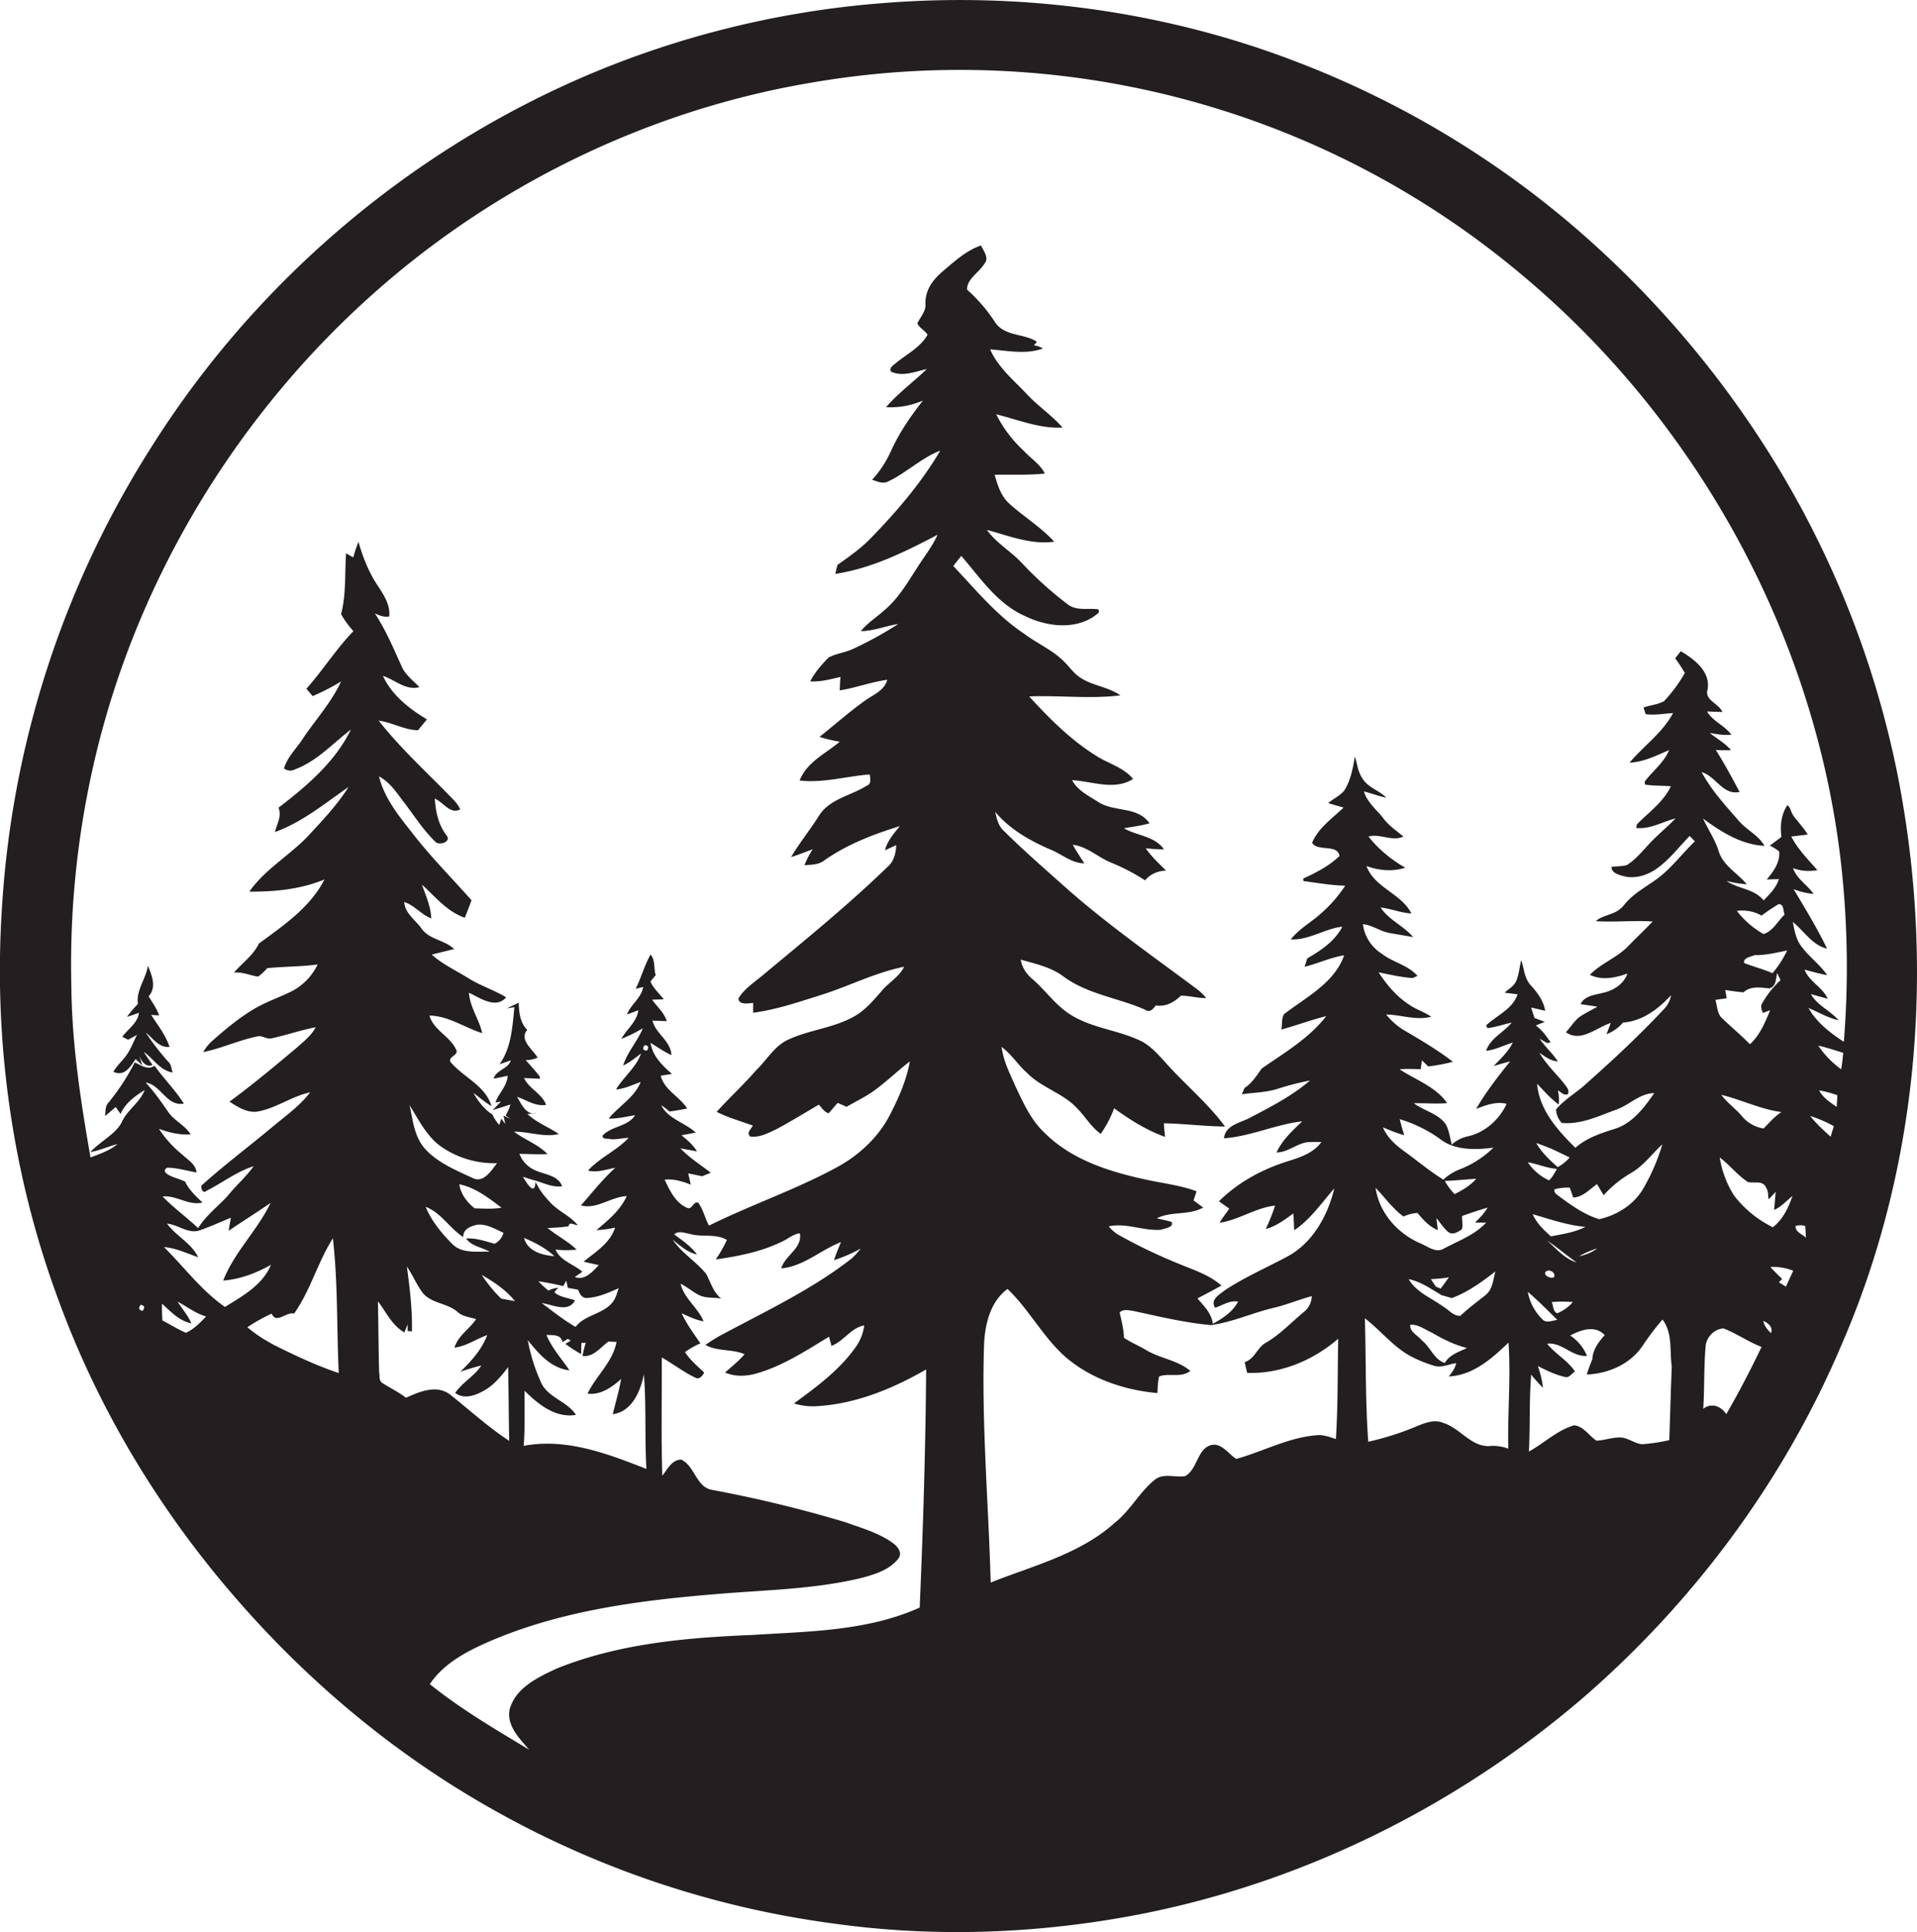 <svg id="Layer_1" data-name="Layer 1" xmlns="http://www.w3.org/2000/svg" viewBox="0 0 1071.8 1080"><title>biseeise_Forest_flat_black_logo_White_background_22d183f6-a6e4-482b-a6f5-3f01399a86a1</title><path d="M94,593.4a139.7,139.7,0,0,1-12.5-16.2c4.1,3.2,7.4,8.6,13.3,8-2.2-6.7-6.6-12.1-10.3-17.9l4.5,0.3c-1.4-3.9-3.8-7.2-5.9-10.7,4.6-5,1.8-11.7-.4-17.1-1.1,7.4-6.7,13.7-5.6,21.4a64.7,64.7,0,0,0-6.1,7.2c2.3-.7,4.5-1.5,6.7-2.3-0.7,5.8-6.1,9-9.3,13.4l3.2,1.7,5-2.7c-1.9,3.6-3.3,7.5-5.6,10.9s-5.6,6.1-7.6,9.7c6.1,2.9,9.6-2.8,12.4-7.1l3.8,3.5-1.8-5.3c1.3,2.9,3.7,6.7,7.5,5.1-1.7-2.5-3.4-4.8-4.9-7.3,5.4,3.8,9.1,10.4,16.1,11.5C95.8,597.4,95.8,594.9,94,593.4Z" fill="#231f20"/><path d="M1060.2,429.4a535.4,535.4,0,0,0-68.8-172.5A557.9,557.9,0,0,0,876.8,124a529.5,529.5,0,0,0-152-89.5C651.3,6.2,571.3-4.6,492.9,1.8A527,527,0,0,0,362,29.1C247.9,68.5,148.5,148.2,84.4,250.3A539.8,539.8,0,0,0,1.2,505.7c-5.1,74.5,5.3,150.2,31.2,220.2,21.9,60.2,55.3,116,96.9,164.5,40.1,46.9,87.9,87.5,141.4,118.3a529.7,529.7,0,0,0,196,66.6c56.7,7.9,114.6,5.6,170.8-5.3,91.5-17.9,177.6-60.7,248.2-121.5,62.1-53.9,112.3-121.8,144.3-197.7C1073.5,650.3,1082.1,536.3,1060.2,429.4ZM79.8,732.7q-3.2-.4-1.2-3.3Q81.8,729.8,79.8,732.7ZM103.9,745c-4.5-2-8.7-4.6-13.1-6.9-0.2-3.1-.3-6.3-0.2-9.4,4.8,4.5,9.7,9.7,16.4,11-1.9-4.4-5.1-8-7.7-12.1,5.3,2.8,10.1,6.6,15.9,8.3C111.9,739.4,108.4,743,103.9,745Zm21.8-14.5c-13.2-9.2-22.7-22.2-34-33.4,6.7,0.5,12.8,3.5,19.1,5.7-3.8-8-12.3-11.8-17.4-18.8,6.3,0.5,11.9,6,18.4,3.7s11.5-4.7,17.3-7l-1.3,7.3c7.8-5.3,15.7-10.2,23.5-15.6-7.4,15.4-20.3,27.5-26.5,43.4,9.5-.7,18.5-4.2,26.7-8.8C146.8,718.4,135.5,724.5,125.7,730.6Zm27,21a78.5,78.5,0,0,1-14.4-9.6,94.4,94.4,0,0,1,13.6-7.6c2.6,6.1,8.2-1.3,12.5,0,9.2-13,13.2-28.7,21.7-42.1,2.9,25,2.1,50.2,3.3,75.3C176.8,763.3,164.6,757.5,152.7,751.6Zm60.8,21.4c-1.7-1.4-1.1-3.8-1.5-5.7-0.4-13.3-.4-26.5-0.7-39.8,4.6,6,7.9,13.5,14.8,17.4l1.8-4.5v3.7l2.4,0.2c0.3-12.1-1.2-24.2-2.8-36.2,3.3,4.8,5.5,10.3,9,14.9,5.1,5.9,13.9,5.5,19.5,10.6,2.8,2.5,6.7,2.7,10.2,3.9-3.7,5.5-10.1,9.2-12.1,15.9,6.6-.8,12.1-4.8,18.3-7-3,8.1-9,14.6-15,20.5a110.7,110.7,0,0,1,11.7-3.5c-3.9,6-10.6,9.4-14.6,15.3,5.2,4,12,1.2,17-1.8s9-7.9,12.6-12.6c0.3,13.7.3,27.5,0.6,41.2-11.8-7.7-22.1-17.2-33.1-25.9-7.6-5.7-17-1.6-24.6,1.8C222.8,778.1,218,775.8,213.5,772.9Zm62.9-77.7c-5.2-1.4-10.3-3.3-15.8-2.9,3.1,4.4,8.8,4.8,13.1,7.4-7-.3-15.3,1.2-20.8-4.3s-11.7-12.8-14.9-20.8c8.7,3.3,13.4,12,21,16.9-0.1-4.5,4-6,7.7-6.9,5.3-.6,10.1,2.4,14.8,4.5A9.5,9.5,0,0,1,276.4,695.3Zm11.5,32.1-7.7-1.4a80.7,80.7,0,0,1-10.9-13.3C276.1,716.6,282.9,721,287.9,727.3Zm-22.7-52c-4.2-3.4-7.6-7.9-8.4-13.3,9,1.8,16.5,7.7,23.6,13.1C275.3,675.9,270.2,675.6,265.1,675.4Zm-0.7-16.7c-9-4.2-18.6-8.1-25.8-15.3s-7.7-16.7-9.7-25.5c5.1,8.1,9.4,17.1,17.3,22.9a52.2,52.2,0,0,0,31.6,9.5C274.8,654.2,270.4,661.4,264.5,658.6Zm249.7,240c-29.3,13.2-62,13.3-93.5,15.3-37,1.5-74.8,4.8-109.5,18.8-10.5,4.9-23.1,10.8-26.3,23-1.6,9.1,5.5,16,10.9,22.3-19-11.4-38.2-22.7-55.5-36.6,7.2-10.7,18.6-17.2,30-22.4,41.1-18.5,86.5-24.4,131-28,27-2.3,54.4-2.6,80.9-9.1,7.3-2,15.3-4.5,20.1-10.7,2.4-3.2-.4-6.7-3-8.6-8-5.8-17.7-8.5-26.9-11.8a719.3,719.3,0,0,0-74.3-18c-8.9-1.5-9.6-13.4-17.2-16.9-5.3,0-7.7,5.4-10.6,9-0.7-22-.2-44.1-0.3-66.1,6.4,3.6,12.2,8.2,18.8,11.3,2.2,1.2,4.1-1.1,4.9-2.9-3.8-3.6-7.9-7-10.7-11.4a44.3,44.3,0,0,1,8.6-4.9c-3.8-5.5-7.7-10.8-10.5-16.8,4,1.8,8,3.8,12.3,4.5-3.2-7.7-10.9-12.7-12.9-21,3.7,1.7,6.8,4.6,10.5,6.4s8.1,1.1,12.2,1.9c-4.4-3.6-5.8-8.9-8.3-13.7-5.6-7-13.7-11.7-18.8-19.2,4.2,3.3,8.2,7.1,13.6,8.2-3.5-4.6-8.2-7.9-12.8-11.2,2.5-2.2,5.8-.8,8.7-0.3,6.8,2.1,14.4-.4,20.8,3.4a75.8,75.8,0,0,1-6.2,10.9c12.7-1.8,25.5-4.3,37.1-10,3.3-1.5,6.2-4.2,9.9-4.6,1.5,8.4-8.3,12.3-10.4,19.6,12.5-1.1,22-10.3,33.4-14.7-1.4,3.3-2.8,6.7-3.9,10.1a79.8,79.8,0,0,0,14.9-6.5,37.7,37.7,0,0,1-5.2,5.7c-21.8,17-47,28.9-71.3,41.9a81.4,81.4,0,0,0-10.3,6.3c6.8,3.8,14.9,2.1,21.9,5.2-3.3,3.8-7.2,6.9-10.9,10.2,5.2,2.3,11.1,2.2,16.6.8,15.1-4.1,28.3-12.8,41.5-20.8l1.4,5.1c6.9-2.6,10.8-10.1,18.3-11.4a26.8,26.8,0,0,1-4.5,11.7c-9.1,13.1-22.1,22.6-34.8,31.9a35.7,35.7,0,0,0,13.1,1.5c21.7-1.3,42.2-9.8,60.8-20.5C517.5,809.7,516.1,854.2,514.2,898.6ZM321.5,726.9c-3.8-1.5-8.4-1.7-11.5-4.5a8.7,8.7,0,0,1,2.3-2.5,12.9,12.9,0,0,0-5.7,1.5,64.2,64.2,0,0,1-5.6-5.2c4.7,0.7,9.3,1.6,13.9,2.7l1.7-3.1,0.9,4.1,5.7,1c1,2.5,2.3,5.1,5.5,4.6,6.1-.4,11.7-3,17.2-5.4-1,2.9-1.7,6-3.8,8.3-5.5,6.3-15.1,6.6-20.3,13.3-6.7-3.8-12.7-8.7-18.9-13.3C309,729.2,317.7,734,321.5,726.9ZM293,692c6.1,2.5,12.1,5.7,17,10.2C303.2,701.6,295.1,699.6,293,692Zm0.2,85.3c7.6,7.6,17.3,15.5,28.8,13.6-4.6-7.4-14.7-9.3-19-17.1a98.1,98.1,0,0,1-7.9-24.7c6,7.6,13,15.7,23.3,16.9-4.4-6.5-9.8-12.4-12.9-19.8,3.2,0.2,8.3-.5,8.9,4l3.1-1.8,1.6,1-3,1.8a78.9,78.9,0,0,0,8.8,5.7c0-1.6.1-4.7,0.2-6.3h2.4a55.4,55.4,0,0,0-1.8,7.4c6.3,0.6,10-4.9,14.5-8.1l4.5,0.2c-2.1,11.3-11.4,18.9-16.2,28.9,7.2,1,13.7-3.6,18.8-8.2-1.2,6.7-3.1,13.1-4.7,19.7,10.8-1.4,15.5-12.9,17.4-22.3,1.4,17.6.4,35.3,1.4,52.9-21.6-8.5-44.9-17.4-68.6-12.9C293.6,797.8,293.2,787.5,293.3,777.3Zm67.2-193.1c2.2,0.2,2.6,1.3,1.2,3.1C359.4,587.1,359,586,360.5,584.2ZM746.9,804.4c-3.6-1.2-7.3-2.6-11.1-2.1-15.7,1.3-29.7,9.1-44.6,13.2-4.8-3-8.8-10.1-15.3-7.3s-6.7,13.2-13.2,16.9c-5.6,1-12.2-1.9-17.1,2.1-8.5,6.8-13.5,17-22.1,23.8-19.5,17.7-45.7,24.1-69.6,33.6-1.2-44.4-5.2-88.9-3.7-133.4,0.6-11.3,3.5-23.6,13.1-30.7,11.8,11.2,19.4,26.1,31.5,37.2,14.3,12.8,33.4,19.3,52.3,21,0.2-3.1.2-6.3,1-9.3,5.5-2.1,12.4,1,17.4-3.1-7.2-6.1-16.9-6.9-24.8-11.7-4-2.4-8.4-4.2-12.3-6.8-0.1-4.8-1.4-9.5-2.4-14.2,1.9-1.9,4.8-1.2,7.2-.9,14.5,3.1,29.1,6.7,43.9,8,11.8-1.6,22.8-6.7,34.4-9.5,7.5-1.7,14.6-4.7,21.9-6.7a11.6,11.6,0,0,1-4.2,8.7c-7,5.7-13.2,12.5-21,17.1-5.3,2.6-6.5,9.3-12.3,11.1,0.4,2,.9,4,1.4,6,18.6,0.7,37-7,50.9-19.1C747.8,767.1,748.1,785.8,746.9,804.4Zm96.5,5.4a25.3,25.3,0,0,0-9.3-1.6c-11.1,1.5-17.4-9.8-27.1-12.8-4.8-2.1-9.8-.2-14.3,1.6a157.7,157.7,0,0,1-27.7,8.9c-1.7-23-1.2-46-1.9-69,8.9,6.8,15.9,16.1,26,21.4a73.5,73.5,0,0,0,12.6,5.1c4.2,1.4,8.3-.9,12.4-1.4-0.5,2.9-2.3,5.1-4.1,7.4,13.6-.6,24.1-10,33.4-18.9C844.8,770.2,842.8,790.1,843.3,809.8ZM782.6,625.6a75.7,75.7,0,0,1,22.3,10.9c8.4,6.7,20,6.3,30.1,5a55.9,55.9,0,0,1-18.2,11.9,27.8,27.8,0,0,0-9.8,6c-7.8-4.8-14.7-10.7-22.1-16-4.8-3.5-9.3-7.6-11.7-13.2,3.9,1.5,7.7,3.3,11.9,4.3C784.2,631.6,783.3,628.6,782.6,625.6Zm33.9,109.9c-3.8.3-6.4-3.3-9.4-5-6.6-4.9-15.2-8-19.5-15.5,6.8,1.4,12.6,5.6,18.5,9l5.6,1.6c9-3.3,16.9-9.1,24.4-14.9-1.3,4.5-1.5,10-5.5,13.2S820.9,731.3,816.5,735.5Zm3.7,18c-4.5,2.2-9.8,3.7-12.4,8.4-6.1-2-8-8.9-12.9-12.7-2.2-2.8-6.9-4.7-6.4-8.7,4.5-.3,8.3,2.8,12.2,4.5C806.9,748.6,813.3,751.8,820.2,753.5ZM800,715a77.4,77.4,0,0,0,10.1-1l-4.6,6.3-2.7-1.1Zm25.3-56.1c-3.2,3.9-7.6,6.3-12,8.6a33.2,33.2,0,0,1-5.5-7.4C813.7,659.9,819.5,659.3,825.3,658.9ZM784.7,680a23.1,23.1,0,0,1,7.8-2c3.2,3.8,6.6,7.7,11.4,9.6l-0.8-6.7c2.1,2.5,3.8,5.3,6.3,7.5s5.1,0.5,7.2-.7,0.5-5.4.9-8c4.7-1.7,9.4-3.2,14.2-4.7-1.8,3.2-4.4,5.8-7,8.4h6.2c-6.3,6.9-15.3,10.1-23.4,14.4-4.6,3-9.3-1.2-13.6-2.9-12.6-5.5-22.8-17-24.8-30.9C774.3,669.3,778.6,675.6,784.7,680Zm94.6,47.9a22.6,22.6,0,0,1-8.7,6.2c-2.4-1.1-2.1-4.3-3-6.3A85.6,85.6,0,0,1,879.3,727.8Zm-14.9-17.2c1.8-1.3,4.9.3,4.7,2.6S861.9,713.2,864.4,710.6Zm-0.3-17.9c6,4,11.5,8.7,17.4,12.9C874.5,703.6,869.6,697.4,864.2,692.7Zm3-1.7c-4-3.6-8-7.4-10.2-12.4,9.7,2.8,19.3,6.2,29.5,7.1C880.4,688.9,873.7,689.8,867.1,691.1Zm26,6.7a25.3,25.3,0,0,1-10.2,4.4A53.9,53.9,0,0,1,893.1,697.8Zm-20.4-28.3c-1.4-1.4-4.1-2.3-3.6-4.7a27,27,0,0,1,8.6-.9l1.9,5.5c5.5-.3,9.1-4.6,13.3-7.5l3.7,6.2a63.9,63.9,0,0,1,15.1-12.3c7.1-4,11.8-10.7,17.7-16.1a112.2,112.2,0,0,1-10.2,23.9c-5.1,9.4-14.8,15.6-25.1,17.9C886.2,679.1,879.3,674.3,872.8,669.5Zm-1.8-17.1c-4.5-4-9-8.2-12-13.5,3.6,1.3,7.1,2.6,10.6,4.2l8.1,3.9A23.1,23.1,0,0,1,870.9,652.4Zm-0.4,1c-1.4,2.2-2.4,4.7-4.5,6.4a29.1,29.1,0,0,1-11.8-10.1C859.7,650.6,864.9,653,870.5,653.4Zm0.2,84.4c-2.7.3-6.3,2.1-8.4-.4a28.4,28.4,0,0,1-8.1-15.3C859.9,727,865.3,732.4,870.7,737.8ZM933.3,805a99.7,99.7,0,0,1-15.3,2.3c-4.4-.5-8.1-3.9-12.6-3.8s-8.5,1.6-12.8,1.8c-4.2-2.7-7.1-8-12.5-8.6-9.5,2.8-16.8,10-25.3,14.7,0.8-14.4.1-28.7,1.3-43a77.5,77.5,0,0,0,6.6,7.3,54.6,54.6,0,0,0-2.9-12.1c5,2.5,10.2,5.1,15.7,6.2,2.2,0.2,3.3-2.3,5.1-3.1-4.1-6.3-11-9.8-15.6-15.6,8.3-1,13.9,7.5,22.3,6.8a25.7,25.7,0,0,0-9.4-11.4c6-3.1,13.8-6,19.3-.2-3.4,3.8-6.7,8.1-6.9,13.5a72.8,72.8,0,0,0-3.1,8.5c12.2-.4,24.7-6,31.5-16.5a149.2,149.2,0,0,1,10.8-14.2c5.8,7.5,3.9,17.5,5.2,26.3C934.1,777.6,933.8,791.3,933.3,805Zm31.8-14.6c-2.9-4.4-8.3-6.5-12.8-2.9,0.7-11.5.3-23.1,1.3-34.6,0.2-5.2,4.8-10.2,10.1-10.3,7.3,2.8,13.8,7.5,21.2,10.3C978.8,765.6,972.3,778.2,965.2,790.4Zm-0.5-237c3.4,0.5,6.7,1,10.2,1.3,4-3.7,9.4-2.7,14.4-2.2,3.9-1,3.7-5.4,4.4-8.6l1.9,4a51.4,51.4,0,0,0-10.1,12.7c-1.4,1.8-.4,3.8.2,5.6l4.1-1.5c-2.8,6.8-5.7,13.9-11.3,19-4.8-4.9-10.1-9.3-15.1-14.1-3.3-2.6-3.1-7-4.2-10.7l6.3-.9Zm12.6,107.3c3.2,0.9,7.8-1,9.9,2.5s1.1,4.8,1.8,7.2l3.9-4.2c-0.3,3.4-.6,6.7-0.9,10.1,4.1-1.7,6.9-5.1,10.3-7.8-2.3,6.6-5.4,13.2-11,17.5a61.4,61.4,0,0,1-21.6-17.6,56.2,56.2,0,0,1-8.1-21.4C967,651.1,971.3,656.8,977.2,660.7ZM962.4,612c11.3,2.7,21.9,8.1,33.6,9.6-3.8,2.5-6.8,6-10,9.2a19.8,19.8,0,0,1-12.1-6.9C970.4,619.7,965.7,616.5,962.4,612ZM991,544c-5.1-2.3-10.6-3.6-15.8-5.7-0.8-2.9,3.9-3.6,5.9-4.4,6.1,0.1,12.1-1.4,18.1-2.6A59,59,0,0,1,991,544ZM986,522.1a49.2,49.2,0,0,1-14.9-12.9,21.7,21.7,0,0,1,13.8,2.6,109,109,0,0,1,9.5-6.4c3.1-.1,2.5,3.8,3.4,5.8C993.9,514.9,991.3,520.5,986,522.1Zm4.2,223.1c-2-1.9-3.9-4.1-4.3-6.9C988.6,739.7,991.4,741.6,990.2,745.2Zm8.3-26-3.9-2.4,1.8-1.9c-2.3-2.2-4.5-4.4-6.6-6.7a31.4,31.4,0,0,1,12.8,2.1Zm5.4-33.9a9.5,9.5,0,0,1,5.4,0c0.2,2.2.3,4.4,0.4,6.6C1007.8,689.9,1003.7,688.7,1003.9,685.4Zm19.6-49.9c-4-3.7-8.1-7.3-11.4-11.6a75.9,75.9,0,0,1,13.2,5.7Zm3.4-16.7c-3.7-2.5-7.7-5.1-9.8-9.2a63.3,63.3,0,0,1,10.2,2.7Zm2.5-21a52.6,52.6,0,0,1-12.8-13.2c4.7,1,9.3,2.6,13.9,4C1030.3,591.6,1029.9,594.6,1029.4,597.7Zm1.4-15.4c-7.6-5-15.2-10.8-19.7-18.9,5.6,2.4,10.9,5.6,16.9,6.9-4.7-5.4-11.9-8.2-15.5-14.6l9.4,2.6c-2.9-6.5-10.4-9.6-13-16.3,4.2,1.1,8.4,2.3,12.7,3.1-4.3-6.3-10.8-10.7-15.1-17-2.5-3.8-3.3-8.3-4.1-12.7,6.3,5,10.8,12.9,19.1,14.9-5.5-11.5-12.2-22.4-18.7-33.3a39.3,39.3,0,0,0,11.2,2.7c-3.5-5.1-9.4-8.3-11.5-14.4a26.2,26.2,0,0,0,13.6,1.1c-5.2-6-10.9-11.6-14.6-18.8l9.2-1.1c-2.1-3.5-4.9-6.5-7.4-9.7s-1.8-5.2-4-6.7c-3.5,5.3-4.1,11.5-3.3,17.7-2.1,1.7-4.3,3.2-6.5,4.9a27.7,27.7,0,0,1,5.2,3.2c0.7,6.1-3.2,11.3-6.9,15.7l6.8-.2c-1.5,4.8-5.1,8.4-8.6,11.9-5.2-6.6-14.2-6.3-20.7-10.9a60.3,60.3,0,0,0,11.3,1.9c-5.1-6.3-13.3-10.4-15.7-18.6-2-6.4-5.9-12-8.7-18.1,10.1,7.4,21.4,14.6,34.3,15.2-3.3-5.9-9.7-8.7-14-13.6-7.6-8.7-15.6-17.3-21.1-27.6,8,2.3,11.8,13.1,21.2,11.1-4.2-8-8.5-15.9-13.3-23.5a69.2,69.2,0,0,0,8.5.1c-3.3-3.9-7.9-6.4-11.9-9.6,4,0.7,8,1.4,12.1,1-3.7-5.2-10.3-7.4-13.6-13l8.6,0.3c-2-4.8-10.1-6.6-8.3-12.5,1.8-10.1-7.4-17-15-21.5l-3.1,4a83.2,83.2,0,0,1,5.4,8.2,82.3,82.3,0,0,1-11.6,15.7c-3.5,2-7.7,2.2-11.5,3.6l1.2,3.7c5.1,0.7,10.2-.3,15.3-0.6-5.8,11-16.4,18.3-24.3,27.7,7.9-.3,15-4,22.1-7-2.9,7.1-9.3,11.7-13.7,17.7l0.3,1.6c4.8,0.7,9.6.5,14.4,0.9-4.2,8.8-12.3,14.5-19,21.3l-0.4,2c7.8,0.9,14.7-3.5,22-5.3-4.8,5-10.2,9.3-14.9,14.4s-7.5,8.5-12.2,11.6c-2.8.9-5.8,0.6-8.7,1.1-0.1,3.9,5.7,4.9,8.8,5.6,15.8,1.6,25.2-13.1,34.9-22.9l2.9,3c-7.4,7.1-13.5,15.6-21.9,21.5-6.1,4.4-12.9,8-17.6,14s-11.2,5-15.9,9.1c10.6,0.7,21.2-.5,31.8.2-4.4,4.7-9.1,9-13.5,13.6-6.3,6.6-15.3,9.7-21.6,16.2,6.8,3.3,14.2,1.7,21-.7-2.1,6.1-8.2,9.7-14.2,10.9-4.4,1.1-9.8,1.6-12,6.2l9.4,1.4c-3.2,1.9-6.5,3.4-9.6,5.5s-5.3,5.9-8,8.8c8.4,5.9,17-2.6,25.1-5.2-0.8,2.1-1.6,4.2-2.4,6.3a22.5,22.5,0,0,0,9.2-6.5c10.9-.8,19.8-7.6,26.9-15.3a15,15,0,0,1-4.1,7.9c-14.3,15.3-29.7,29.5-45.4,43.4-5,4.1-10.6,7.6-14.8,12.5a11.5,11.5,0,0,0,3.2,7.6c10.8,1,20.7-3.9,30.6-7.5,7.3-2.6,12.9-9,21.1-9.2-5.7,8.3-12.5,17.3-22.7,20.2-7.6,2.4-15.3,5-21.4,10.4-9.9-9.8-20.2-21.2-21.4-35.8,3.9,4,7.5,8.3,12.1,11.6a23.8,23.8,0,0,0-.5-7.9c1.7,0.9,3.4,3.1,5.6,2.1,1.2-2.5-1.2-4.5-2.5-6.4-4.5-5.5-9.8-10.5-13.4-16.7,3.2,2.1,6.3,4.6,10.3,4.8-3-4.6-7.2-8.2-10.2-12.7l4.1,2.4,2.1-.3c-2.4-3.4-4.8-7-8.3-9.4,1.6-.8,3.3-1.4,5-2.1l-5.8-2.2-1.8-5.8,7.8,1.8c-0.9-5.7-4.4-10.2-8.1-14.3s-3.6-9.3-5.3-14c-0.9,3.7-1.2,7.6-2.6,11.2s-4.4,4.7-6.6,7l7.2,0.9c-2.9,8.4-11.6,11.7-17.6,17.4l0.7,1.5c4.6-.5,9.1-2.1,13.6-3.1-4.5,5.6-11.9,8.6-14.3,15.8,5.2-.6,9.9-3.1,14.9-4.6-2.5,5.1-6.8,9-10.7,13.1,3-.9,6.1-1.8,9.2-2.6-6.8,8.5-13.6,17.2-19,26.6,5.4-2.2,11.2-4.3,17.1-2.9-4.1,8.7-11.8,15.8-21.3,18.1a19.1,19.1,0,0,0-9.4,4.7c-1-3.8-1.5-7.8-3.3-11.3-4.3-6.1-12.2-7.5-17.9-11.8,6.2-.2,12.4.5,18.6-0.1-6.5-9.3-17.6-12.9-26.6-18.9,3.9-.3,7.9-0.2,11.8,0l0.7-5,3.5,3.4a93.1,93.1,0,0,0,13.8-2.6c-8.3-6.4-17.4-11.8-26.4-17.1a37.7,37.7,0,0,1-10.9-9.3c8.4,0.1,16.8,3.5,25.2,1.2-3.9-2.7-8.5-4-12.3-6.7-7.1-4.6-12.6-11.1-17.1-18.1,6.3,1.3,12.6,2.8,19.1,3.2l2.6-1.2c-5.3-6.1-13.9-7.6-20.1-12.5a22.9,22.9,0,0,1-10.4-16.4c5.4,0.5,9.9,4.2,15.3,5l12.8,2.2c-5.4-6.3-13.6-9.6-18.2-16.5,5.8,0.6,11.3,3,17.2,3.3-5.6-11.2-20.6-14.3-25.1-26.5,7,2.5,14.6,3.3,21.7.9a70.5,70.5,0,0,1-20.6-17.4c6.5-1.8,13.4,3,19.5,0-3.8-3.3-8.1-6-11.1-10.1s-9.2-8.9-10.9-15.1c4.2,1.1,8.2,2.6,12.5,3.5-3.9-4-9.8-5.5-13-10.2s-3.1-8.5-4.6-12.8c-1.1,6.6-2.3,13.4-6,19.1-2.4,2.9-6.1,4.5-8.9,6.9,2.8,0.9,5.7,1.7,8.6,2.5-6.3,6.1-14.1,11.3-17.6,19.7,2.9,5.1,14.4.5,15.3,7.4-5.8,5.6-13.1,9.3-20.3,12.6l0.2,1.4c7.7,1,15.4,2.4,23.3,2.6a75.7,75.7,0,0,1-14,15.9c-5.4,4.8-11.9,8.3-16.4,14.1,10.2,0.5,18.9-6,28.8-7.1-4.2,8.1-11.9,13.3-19.6,17.7l-1.5,4.7c7.5-1.8,14.5-5.2,22.1-6.4-5.4,15.5-21.3,23.4-33.6,32.9-1.5,2.5-.9,5.8-1.5,8.6,8.4-2.3,16.6-5.4,25.1-7.5-9.6,12.4-23.4,20.5-36.1,29.3-2.8,4-5.4,8.1-9.6,10.9l-1.5,3.5c6.6-1,13.4-1,19.8-3a145.1,145.1,0,0,1,18.3-4.7c-9.9,8.5-21.5,14.5-33,20.5-5.6,3.2-14.2,4.1-15.1,11.8,15-1.1,28.9-7.8,43.8-9.5-5.5,5.2-11.2,10.5-14.4,17.4,6.6,0,11.5-5.3,18-5.8,2.4-.1,4.8-0.1,7.1,0-4.6,6.3-12.3,8.7-19.4,10.9-14.1,4.5-27.4,11.8-37.9,22.2l5.8,4.1c-1.8,2.6-3.8,5.1-5.4,7.9,10.8-1.6,20.1-8.4,31-9.6a110.9,110.9,0,0,1-5.2,13.1c5.8-1.6,10.6-5.2,15.4-8.7,0.3,3.1.3,6.3,0.5,9.4,9.1-6.1,15.3-15.3,22.4-23.4-3.6,15.1-11.9,30.2-25.9,37.9-11.7,6.3-24,11.6-35.1,18.9-3,2.4-8.7,5.4-5.6,9.9,4.2-1.4,8.2-4.3,12.8-3.4-3,5.8-8.6,9.3-14.1,12.4-0.7-5.9-5-10-8.6-14.2,4.5-2.4,9-4.7,13.4-7.2-7-6.2-16.1-8.9-24.6-12.5a289.6,289.6,0,0,1-33.2-16,21,21,0,0,1-5.2-4.6c9.9-2.1,19.4,2.7,29.2,1.9,2-.8,7.5-1.3,5.9-4.4-2.7-.8-5.5-1.3-8.2-2,8.1-4.1,17.9-1.5,25.9-6l-5.4-4,1.7-5.1c-9.4-3.5-19.4-4.5-29.1-6.7-20.2-4.4-41.1-11.1-56-26.1-7.4-6.9-11.6-16.3-15.9-25.3-3.2-7.3-7-14.6-8-22.6,5.5,4.1,9.2,10.1,14.4,14.7,8.1,8.2,20.1,11.2,27.9,19.7,4.5,4.6,7.8,10.4,13.1,14.2a59.7,59.7,0,0,0,7.5-14.3c8.8,6.4,18.2,12.3,28.5,16-0.3-2.5-.5-5.1-0.7-7.6,11.4,0.2,22.7,1.7,34.2,1.8-9.7-13.2-22.5-23.6-33.3-35.8-4-4.4-8-9-13.3-11.8-12.6-6.3-27.3-7.2-39.4-14.7-8.4-5.1-14-13.4-21.3-19.8-3.5-2.9-6.2-6.6-6.9-11.2,8.3,2.4,17.1,4.2,24.1,9.6,13.4,9.8,30.4,11.8,45.2,18.3,2.8,2,4.6-.1,6.2-2.3,5.6,0.9,10.1-1.7,14-5.4,4.8-.1,9.4,1.4,14.2,1.3a33.2,33.2,0,0,0-4.5-4.5c-24.4-18.2-49.4-35.7-72.3-55.7-12.3-11-24.8-21.8-36.5-33.4-3-2.7-3.8-6.8-4.7-10.5,8.1,9.7,19.2,16,30.7,21,6.4,2.5,11.9,7.7,19.1,7.8-2.1-3.5-4.5-6.8-6.4-10.4,8,1,14,6.9,21.2,9.9a113.2,113.2,0,0,1,19.2,10,15.3,15.3,0,0,1,11.8-5.4c-4-4-8.2-7.8-11.4-12.5,3.4,0.3,6.7.6,10.2,0.6-5.3-7.6-15-7.5-22.4-11.8,4.8-.9,9.6-1.4,14.3-2.8-6.7-9.7-20-6.1-28.8-12-5.3-3.4-11.4-6.3-14.5-12.1,11.2,0.6,23.7,6,34.1-.7-5.4-6.6-14.1-8.6-20.9-13.1-14.1-8.8-26-20.8-37.2-33,17-.7,34.1,1.5,51-0.6-5.8-4.1-13.1-5.1-19.4-8.2s-8.1-6.8-11.9-10.5c-6.4-6.6-15.1-10.2-22.4-15.7-15.4-10.2-27.1-24.6-39.7-37.9,1.4-1.9,2.9-3.8,4.5-5.6,10.5,12.1,19.8,26.3,34.8,33.2,12,6,27.5,8.4,39.3.6,1.1-1.1,3.9-2,2.4-4-5.6-.8-11.9,1-16.8-2.6a206.2,206.2,0,0,1-25.9-23.3c-6.1-6.6-14.3-11.1-19.5-18.5,12.2,3.3,24.7,8.4,37.6,6.6-7.3-8.1-16.8-13.8-24.9-21.1-4.8-4.2-6.7-10.4-8.4-16.3,9.4-.2,18.8.3,28.1-0.7-2.7-5.3-8-8.5-11.9-12.8a70.4,70.4,0,0,1-15.3-20.3c12.3,3,24.2,8.1,37.1,7.4-6.1-6.9-13.9-12.1-20.2-18.9s-16-14.7-20.3-24.8c9.7,0.7,20,3,29.5-.5A12.9,12.9,0,0,0,578,193l1-1,0.7-1c-7.2-4.7-18-2.9-23.3-10.8a90.1,90.1,0,0,0-15.7-18.3c-0.2-6,6.8-9.6,9.7-14.5,2.8-3.3-.5-7-1.9-10.2-8.2,2.8-14.6,8.7-21.1,14.2s-10.1,11.1-10,18.5c0.4,4.2-2.9,7.3-4.5,10.9,1.2,2.6,4.2,3.9,5.7,6.3-3.9,7-11.4,10.7-17.4,15.6-1.4,1.3-4.2,2.6-3.1,5,6.6,3.1,13.5,0,20.1-1.4-7.5,7.2-16,13.4-22.8,21.3a45,45,0,0,0,20.6-3.7c-6.9,8.8-13.3,18.1-17.9,28.3a60.6,60.6,0,0,1-10.5,16c2.8,0.8,5.9,2.5,8.8,1,10.3-4.8,18.6-13.2,29.3-17.3-10.6,18-24.3,34-38.8,48.9-5.6,5.8-12.2,10.4-18.7,15l-1.2,5c20.4-3.1,39.2-12.4,57.2-21.9-2.8,6.3-7.1,11.7-10.8,17.5-5,7.6-9.5,15.6-16,22s-11.5,8.8-16.1,14.4c7.2-.1,13.9-2.9,20.9-4a203,203,0,0,1-25,13.8c-4.5,2.2-9.7,2.6-14,5-3.9,4-7.7,8.3-10.2,13.3,5.8,0.3,11.3-1.2,16.9-2.5-0.2,2.5-.3,5-0.4,7.5,9-1.4,17.5-4.7,26.6-5.9-1.8,6.3-8.3,8.5-13,12-8.6,6.2-16.6,13.3-24.9,19.9a78.6,78.6,0,0,0,11.3,2.7c-7.9,6.7-18.5,11.4-22.4,21.7,13.2,1.5,26.1-2.4,39.2-3.4,0.2,2.4,1.1,5.4-1.9,6.4-8.7,5.5-20.4,7.2-26.3,16.4s-11,15.3-15.8,23.4c4.1-1.3,8.1-2.9,12.1-4.4a48.8,48.8,0,0,0-4.6,8.9c3.9-.2,8.2-0.2,11.4-2.9,12.7-8.8,27.2-14.4,41.9-18.9-3.3,4.1-7,8.2-8.3,13.5l6.3-2.9c-0.2,4.5-1.3,9.1-4.8,12.1-22.3,21.6-46.5,41.2-70.4,61.1-4.6,3.8-9.8,7.2-13,12.4,0,3.9,5.5,2.9,8.2,2.6,0,1.8,0,3.6,0,5.5,13-1.7,25.5-6,37.9-9.9,15.6-4.9,30.4-12.6,46.5-15.8-2.6,5.4-8,8.4-11.9,12.8s-9.2,11-15.4,14.6c-11.5,6.8-25.3,7.7-37.4,13.3-7.8,3.5-12,11.4-18,17.1-7,8.1-14.9,15.3-22.1,23.3,6.5,3.3,13.5,5.2,20.2,7.7-0.9,1.9-3.8,4-1.4,6.1,5.1,0.7,9.9-1.9,14.4-4,8.1-4.3,16-9.2,23.9-13.8,1.7,1.7,3,4.1,5.5,4.8,1.8-1.9,3.3-4,5.1-5.8l4.9,2.2c5.3-3.1,10.9-5.7,15.9-9.4,6.8-5,12.9-10.9,19.5-16-1.9,10.7-6.4,20.8-11.4,30.4-6.4,12.1-16.7,21.7-28.5,28.3-23.3,12.8-48.6,21.3-72.4,33.1-2.3-4.2-3.2-9.1-6.1-12.9-2.8-.6-3.2,3.8-5.8,3.1-6.7-2.7-10-9.7-12.9-15.9,5.1-.5,9.9.9,14.6,2.8l-1.4-6.3,7.8,1.6,4.8-2c-5.8-4.4-11.9-8.3-17-13.6l9.3,1.7c-2.2-3.6-5.4-6.4-8.7-9l8-1.5c-6-5.6-15.5-7.6-19.3-15.3a46.3,46.3,0,0,1,4.6,3.5c3.3-.4,6.6-1,9.9-1.7-4.3-6.7-12.7-10.2-14.8-18.3l6.3-1c-5.4-4.7-10.8-9.9-12-17.4,3.9,2.4,7.6,5,11.7,6.9-0.4-8.1-8.8-11.9-10.6-19.3l8,0.3c-1.5-4.8-5.4-8-8.2-12l6.5-.2c-2.5-3.3-5.8-6.1-7.4-9.9,0.9-1.3,1.9-2.4,2.9-3.6-1.2-3.7-.1-8.6-2.9-11.5-3.4,6.1-5.2,12.9-8.3,19.1l4.2-1c-1,6.2-6.9,9.7-9.1,15.4l6.4-2.4c-0.8,6.5-6.5,10.5-9.5,16a84.8,84.8,0,0,0,12-5.9c-3,7.3-8.6,13.2-11,20.8,3.7-1.7,6.8-4.3,10-6.7-2.8,7.9-9.8,13.1-14,20.1,4.9-.4,9.3-2.6,13.8-4.2-3.5,8.8-12.2,13.4-17.9,20.5,5,0.1,9.9-1.2,14.8-1.9-4.2,6.5-13.1,5.9-18.2,11.4-0.1,2.4,3.1,1.4,4.5,2,3.4,0.2,6.7-.6,10.1-0.8-6.7,7.2-16.1,11-22.7,18.3,5.1,1.4,10.2-.7,15.2-1.5-7.1,6.4-12.9,13.9-19.2,21,8.9,2.4,16.7-4.8,25.6-5.2-3.6,8-10.4,13.5-16.9,19a57.6,57.6,0,0,0,10.4-1.4c-2.7,8.6-10.9,13.6-17.6,19,2.8,0.8,5.7,1.3,8.5,2-3.4,3.5-8,8.9-13.4,6.6l4.2-2.9c-4.9-4.3-12.2-6-15-12.4a57.5,57.5,0,0,0,11.8,0c-4.9-4.7-11.1-7.8-16.3-12.1a105.6,105.6,0,0,0,11.8-.9c0.2-3,3.6-.5,5.1-0.7-4.2-5.1-10.5-7.6-15-12.3s-6.4-7.5-8.6-11.9c-0.4,8.8-5.4-.3-7.1-2.8l5.4,1.7c5.5,1.3,10.7,4.4,16.6,3.6-2.1-5.7-8.6-6.4-13.5-8.3a16.7,16.7,0,0,1-10.4-9.8c5.2,0,10.4.4,15.7,0.1-5.3-5.5-12.8-8-18.7-12.5,8.4-.1,16.7,3.3,25,1.3-5.7-4-12.4-6.3-17.5-11.2l3.3-.2c-4.6-.4-6.8-5.5-9.1-9.4,5.3,1.8,10.4,5.5,16.2,4.5-2.2-6.3-9.5-8.9-12.3-15l8.9,0.4-0.2-1.4c-2.5-3.1-5.1-6.1-7.8-9a17.5,17.5,0,0,0,6.7-1.4c-2.7-4.6-10.6-10-5.8-15.5-4.1-4.1-4.6-9.8-4.8-15.2l-6.6,3.1,4.2-.6c-1.1,11-1.7,22.6-8.3,31.9l6.3-2.2c-1.5,5-8.1,5.2-9.6,10.2,2.6-.4,5.2-1,7.8-1.6-0.2,5.8-5,9.7-6.8,15l3.1-.6-4.6,4.8,9.9-3.1a32.2,32.2,0,0,1-2.7,6.2l2.7,1.9-3.9-1.9,1,4.7-2.2-3-1.2,3.5a26.4,26.4,0,0,1-3.8-5.8c-4.6-3-8-7.4-10.6-12.1,3.3,2.5,6.5,5.3,10.1,7.4-3.4-11.4-15.3-15.9-22.5-24.2-2.9-3.1,4.4-4.2,2.8-7.2-3.3-7.6-12.6-10.9-15-19.2,10.6,0.1,19.6,6.7,29.5,9.8-1.7-7.8-6.9-14.5-7.4-22.6,6.2,2.9,14.9,9.3,20.8,2.6-6.7-4.1-14.4-6.5-21.1-10.7s-14.4-7.7-20.5-13.2l12.5-3.1c-5.3-5.2-14-5.2-18.3-11.6-3.4-4.7-9.2-8.4-9.6-14.7,5.8,1.9,9.5,7,15.1,9.2-0.2-6.6-3-12.7-5.2-18.9,7.5,6.7,14,15.1,24,18.5,1.2-3.3,2.6-6.5,3.7-9.8-11-12.5-22.9-24.3-33.1-37.6-7.6-9.6-15.6-19.4-18.6-31.6,6.3,3.3,10.1,9.5,14.3,14.9,5.5,7.2,10.4,15,16.9,21.3,2,2.8,9.3.6,6.7-3.1-4.7-5.9-6.2-13.3-6.7-20.7,4.6,1.9,8.8,9.1,14.2,6-1.6-3.7-4.9-6.4-7.6-9.3-13-13.2-26.6-25.8-38-40.3,7.5,1,14.3,5.2,22,5.4l5-6.1c-9.9-5.9-19.6-13.5-24.6-24.3,6.9,2.2,12.6,8.3,20.4,6.3-3.6-3.8-8.1-7-10.1-12-4.5-9.9-8.8-20.1-14.8-29.2,2.5,1.1,5.1,2.2,8,1.7,0.9-8.6-5.7-15.2-9.5-22.3s-5.7-12.8-7.7-19.4a79.5,79.5,0,0,0-2.9,8.7l-4-2.3c-0.8,11.3.1,22.9-2.8,34a54,54,0,0,0,6.9,9.5c-9.7,10-17.1,21.9-26.3,32.2l3.5,4.1a118.1,118.1,0,0,0,15.9-8.2c-5.3,11.6-14.1,21.2-21.2,31.7-3.5,5.6-8.8,10.4-10.7,16.9a5.4,5.4,0,0,0,6,.6c12.3-4.5,21.2-14.5,31.4-22.3-8.9,18.2-24.7,31.6-40.5,43.7,2,4.7-.9,9.1-2,13.6,15.3-5.5,28-16.1,41.2-25.2-6.6,10.4-15.2,19.4-23.6,28.4-10.3,10.4-23.4,18-31.9,30.1,14.3,0.1,28.7-1.3,42-6.8-7.9,15.6-22.9,25.7-36.6,35.8-3.2,6.6-9.3,10.8-14,16.3,4.7-.6,9,1.6,13.5,2.2a29.4,29.4,0,0,0,5.1-4.7c9.4-1,18.9-.8,28.2-2.1a32.9,32.9,0,0,1-14.1,14.8c-6.7,3.4-14,5.8-20.6,9.6-8.9,5.1-16.7,11.7-24.3,18.4a24.6,24.6,0,0,0-5,6.2c10.4-2.1,20-6.7,30.4-8.8,2.7-.6,5.1,1.8,7.9,1.1,8.3-1.8,16.3-4.6,24.6-6.2-2.4,4.6-6.5,7.8-10.3,11.2-12.4,10.4-24.8,20.8-37.9,30.4,4.7,3,10,6.5,15.9,5.5,10.3-1.9,18.9-8.5,29.2-10.7-5.9,7.7-13.9,13.3-21.2,19.4-12.9,10.8-26.4,20.9-38.9,32.1-1.9.8,0.1,5.7,2,3.6,8.9-4.4,16.9-10.8,26.5-13.8-4,5.7-9.3,10.2-13.7,15.6s-12.8,11.5-17.3,19c-6.5-6.1-13.7-11.3-19.9-17.7,7.8-.8,14.5,5.3,22.3,3.4-3.7-3.6-7.5-7-9.7-11.7-2.8-1.4-5.8-2-8.6-3.4s-3.8-3-1.4-4.4c5.6,0.1,10.9,1.7,16.4,2.7-0.5-4.8-5.1-7.2-8.2-10.2A59.6,59.6,0,0,1,88.9,631c5.7,2.1,11.6,3.5,17.7,3.1-3.2-5.2-9.2-7.6-12.6-12.6s-7.9-11.4-12.6-16.4c8.6,1.2,11.7,13.5,21.4,11.8-4.8-7.6-11.2-13.9-16.4-21.2-3.9,2.8-7.5-.4-11.1-1.8a123,123,0,0,1-14.7,22.5c-1.9,2-1.5,4.9-1.9,7.4,2.1-1.6,4-3.3,6-5l2.7,3.9c2.6-6.1,8.1-10,13.5-13.4-2.7,7-9.6,11-12.7,17.7s-12.2,11-17.7,17c5.3-.9,10.1-3.2,15.2-4.5-4.4,3.7-9.9,5.5-15.1,7.5-5.5-31.6-10.4-63.4-10.7-95.5a502.2,502.2,0,0,1,13.8-130c24.1-100.1,80.4-192,157.8-259.8C279.5,102,364.3,61.2,453.7,46.2A488,488,0,0,1,850.6,153.4c98.4,82,164.5,202.4,178.8,329.9A521.1,521.1,0,0,1,1030.9,582.3Z" fill="#231f20"/><path d="M300.1,622.3l-2.5.2A7.7,7.7,0,0,0,300.1,622.3Z" fill="#231f20"/></svg>